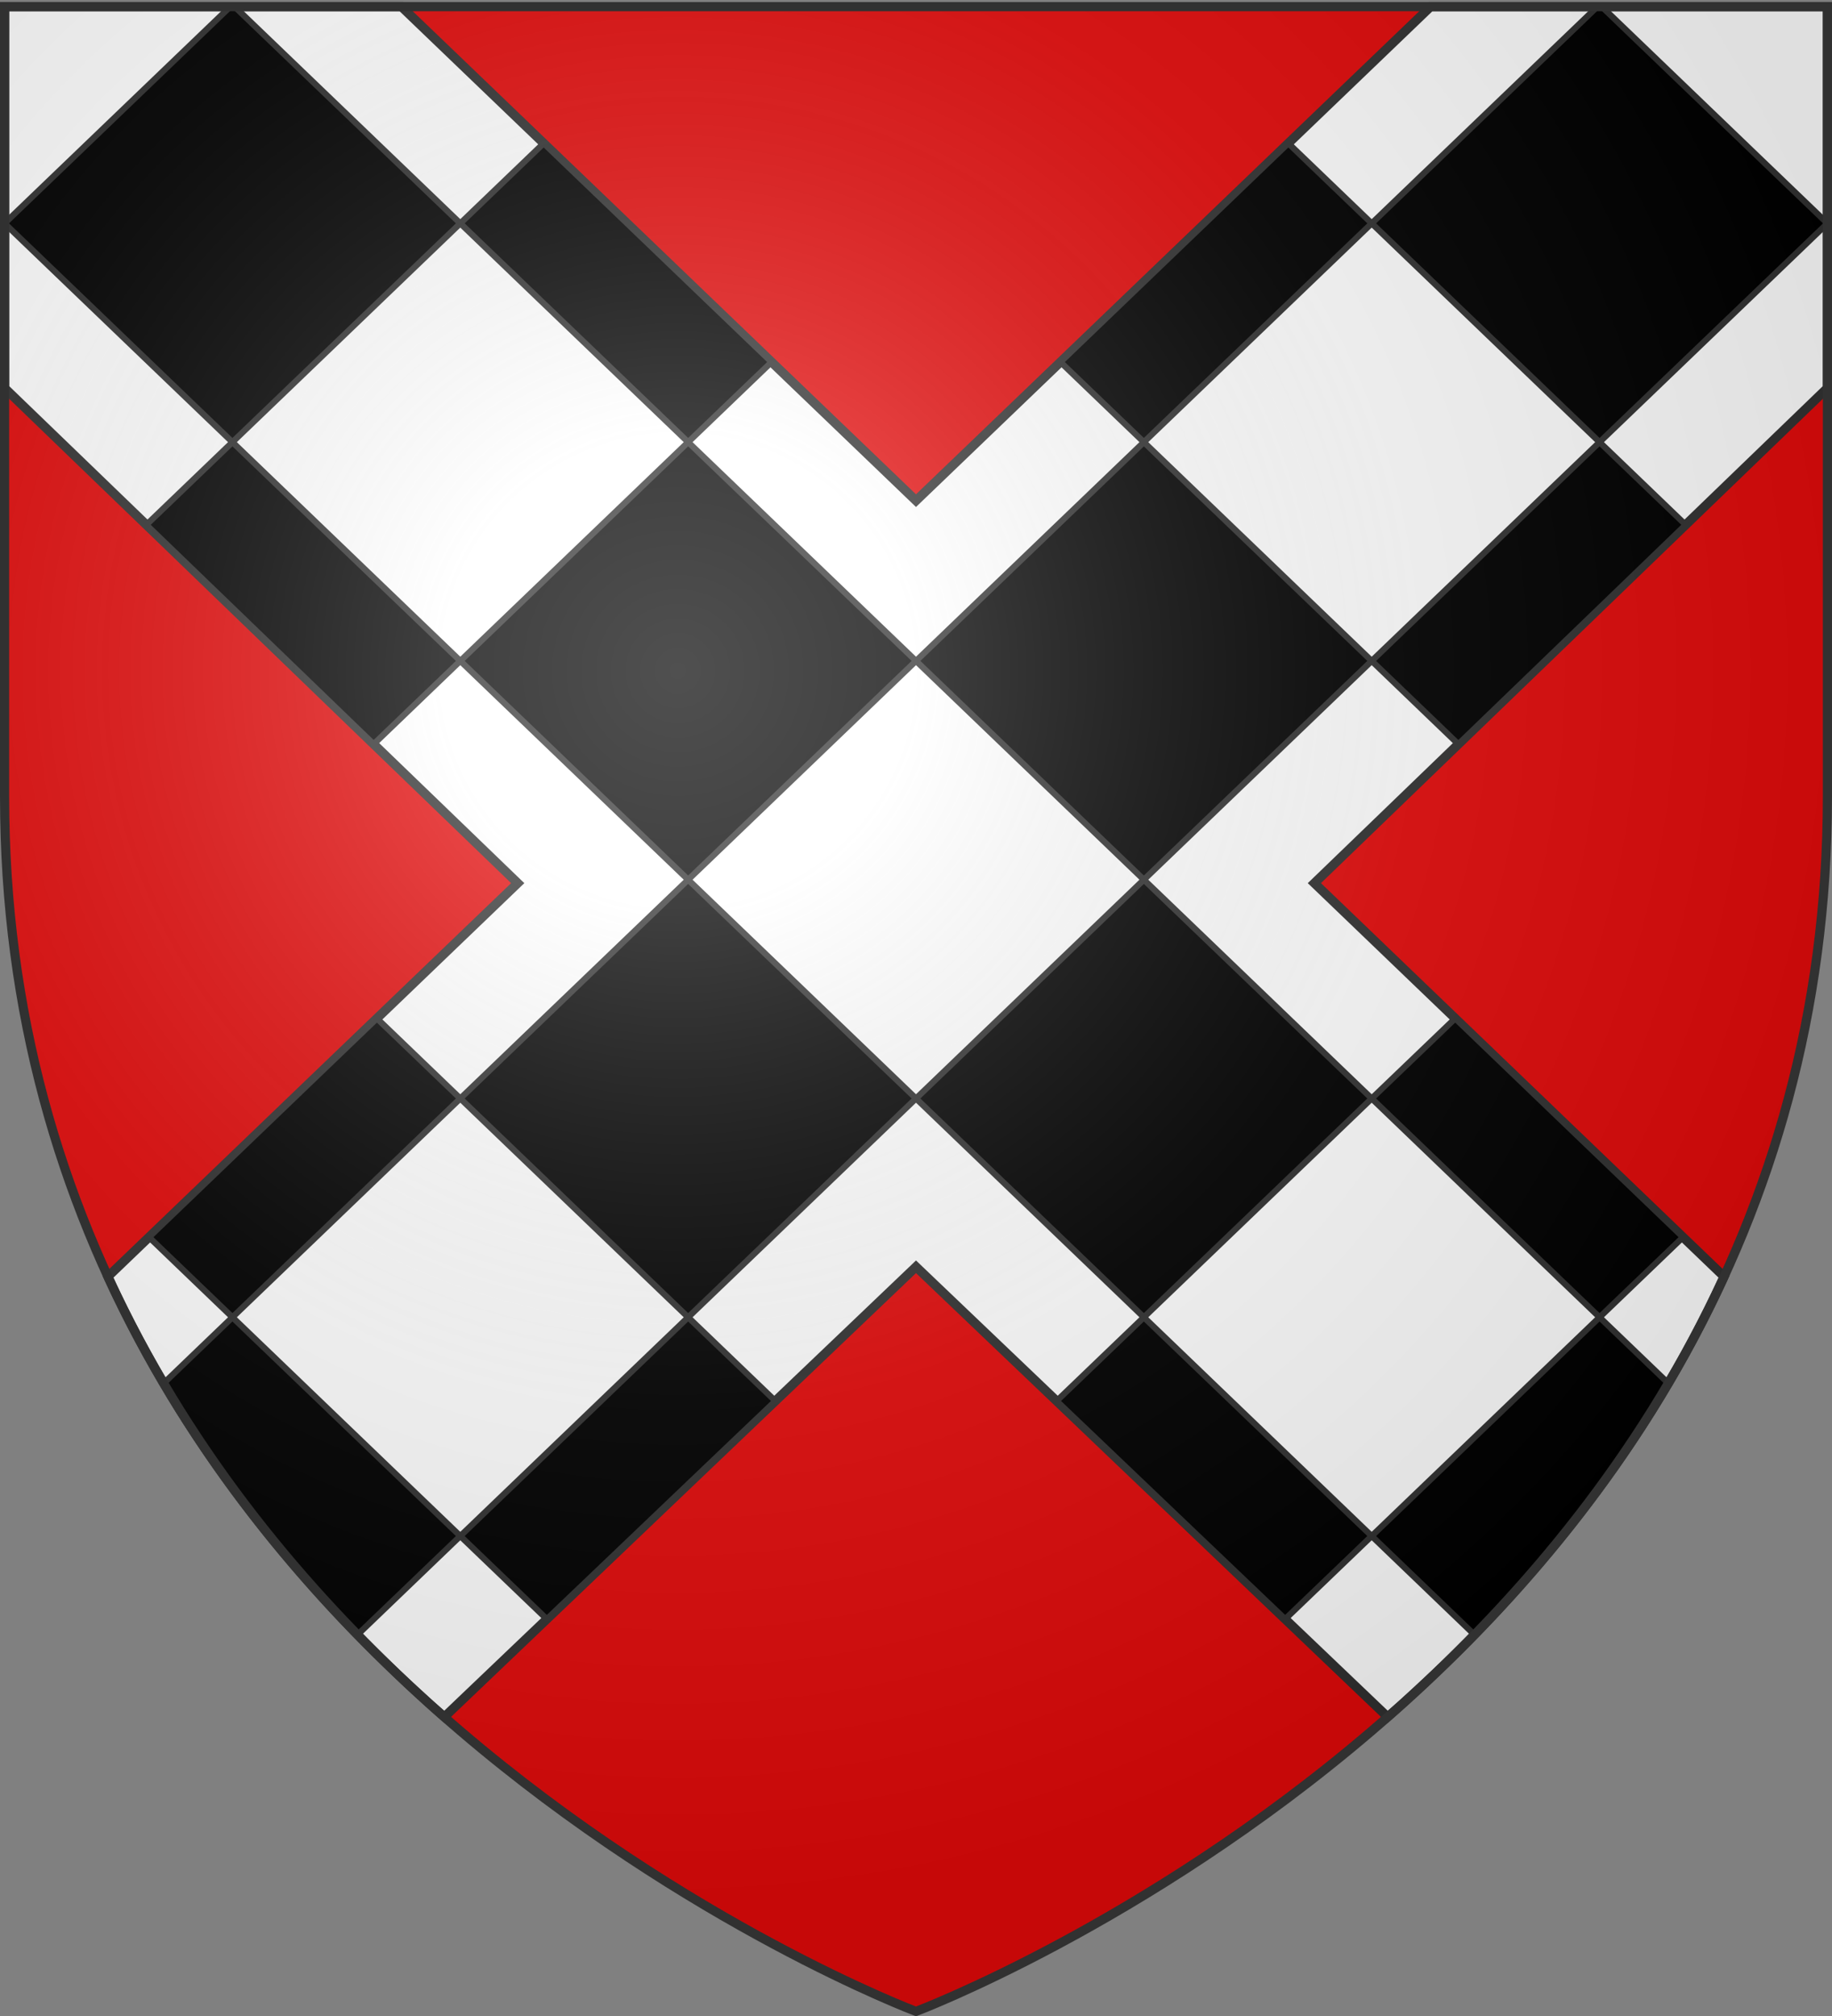 <svg xmlns="http://www.w3.org/2000/svg" xmlns:xlink="http://www.w3.org/1999/xlink" width="600" height="660" version="1.0"><rect width="100%" height="100%" fill="#808080" stroke="none"/><desc>Flag of Canton of Valais (Wallis)</desc><defs><radialGradient xlink:href="#a" id="b" cx="221.445" cy="226.331" r="300" fx="221.445" fy="226.331" gradientTransform="matrix(1.353 0 0 1.349 -77.63 -85.747)" gradientUnits="userSpaceOnUse"/><linearGradient id="a"><stop offset="0" style="stop-color:white;stop-opacity:.314"/><stop offset=".19" style="stop-color:white;stop-opacity:.251"/><stop offset=".6" style="stop-color:#6b6b6b;stop-opacity:.125"/><stop offset="1" style="stop-color:black;stop-opacity:.125"/></linearGradient></defs><g style="display:inline"><path d="M300 658.5s298.5-112.436 298.5-398.182V1.5H1.5v258.818C1.5 546.064 300 658.5 300 658.5" style="fill:#e20909;fill-opacity:1;fill-rule:evenodd;stroke:none"/><path d="M1.5 2.188V127.03l168.063 162.094-134.22 128.813c17.735 38.652 41.059 72.155 66.5 100.843a462 462 0 0 0 3.47 3.875 481 481 0 0 0 21.53 22.219A503 503 0 0 0 133 550.75c.51.479 1.02.962 1.531 1.438.103.095.21.185.313.28q1.919 1.783 3.844 3.532c.5.456.998.923 1.5 1.375 1.774 1.6 3.566 3.16 5.343 4.719L300 414.719l154.469 147.375c1.777-1.56 3.569-3.119 5.343-4.719.501-.452 1-.92 1.5-1.375a504 504 0 0 0 11.844-11.125 481 481 0 0 0 21.532-22.219 454 454 0 0 0 3.468-3.875c25.442-28.688 48.766-62.19 66.5-100.843L430.47 289.125 598.5 127.031V2.188H468.531L300 163.906 131.469 2.188z" style="fill:#fff;fill-opacity:1;fill-rule:evenodd;stroke:#313131;stroke-width:3;stroke-linecap:butt;stroke-linejoin:miter;stroke-opacity:1"/><path d="M75.406 2.188 1.5 73.125l74.625 71.625 74.625-71.625L76.844 2.188zm75.344 70.937 74.625 71.625 27.313-26.219-74.625-71.625zm74.625 71.625-74.625 71.625L225.375 288 300 216.375zM300 216.375 374.625 288l74.625-71.625-74.625-71.625zm74.625-71.625 74.625-71.625-27.312-26.219-74.625 71.625zm74.625-71.625 74.625 71.625L598.5 73.125 524.594 2.188h-1.438zm74.625 71.625-74.625 71.625 28.375 27.25 74.438-71.812zM374.625 288 300 359.625l74.625 71.625 74.625-71.625zm74.625 71.625 74.625 71.625 27.313-26.219-74.594-71.625zm74.625 71.625-74.625 71.625 33.656 32.313a477 477 0 0 0 11.782-12.532c.355-.391.707-.792 1.062-1.187 18.347-20.36 35.665-43.167 50.656-68.594zm-74.625 71.625-74.625-71.625-28.562 27.406 74.843 71.407zM300 359.625 225.375 288l-74.625 71.625 74.625 71.625zm-74.625 71.625-74.625 71.625 28.344 27.188 74.843-71.407zm-74.625 71.625L76.125 431.25l-22.531 21.625c14.99 25.427 32.309 48.234 50.656 68.594.354.394.706.794 1.063 1.187a477 477 0 0 0 11.78 12.532zM76.125 431.25l74.625-71.625-27.312-26.219-74.625 71.625zm74.625-214.875L76.125 144.75l-28.187 27.063 74.437 71.812z" style="fill:#000;fill-opacity:1;fill-rule:nonzero;stroke:#313131;stroke-width:2;stroke-opacity:1;display:inline"/></g><path d="M300 658.5s298.5-112.32 298.5-397.772V2.176H1.5v258.552C1.5 546.18 300 658.5 300 658.5" style="opacity:1;fill:url(#b);fill-opacity:1;fill-rule:evenodd;stroke:none;stroke-width:1px;stroke-linecap:butt;stroke-linejoin:miter;stroke-opacity:1"/><path d="M300 658.5S1.5 546.18 1.5 260.728V2.176h597v258.552C598.5 546.18 300 658.5 300 658.5z" style="fill:none;stroke:#313131;stroke-width:3;stroke-linecap:butt;stroke-linejoin:miter;stroke-miterlimit:4;stroke-opacity:1;stroke-dasharray:none"/></svg>